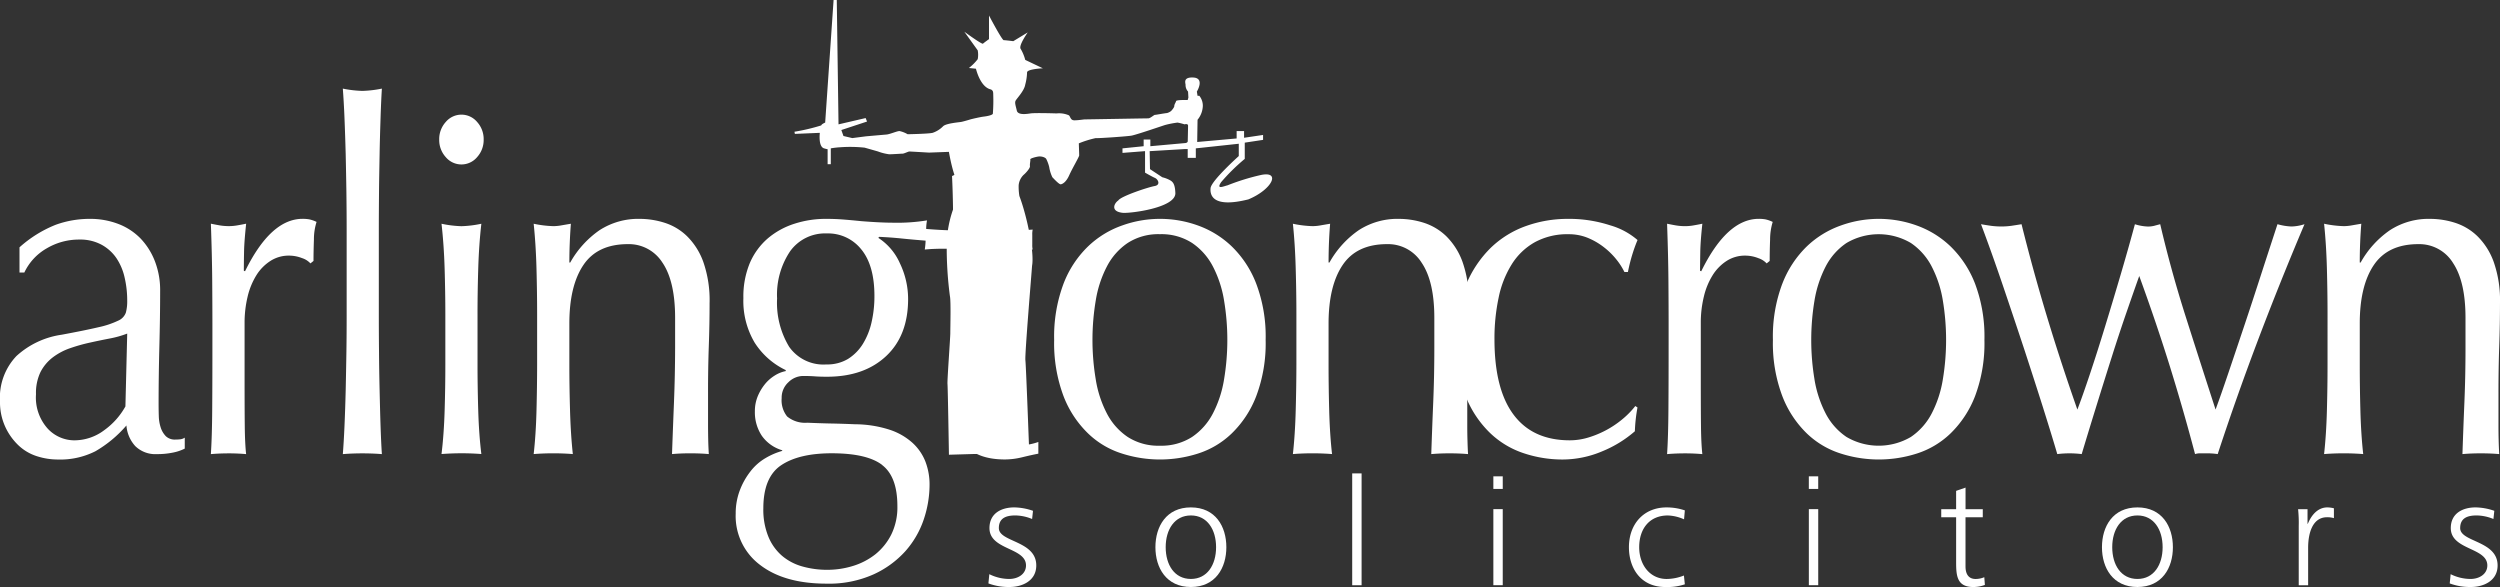 <svg xmlns="http://www.w3.org/2000/svg" xmlns:xlink="http://www.w3.org/1999/xlink" width="393.031" height="92.284" viewBox="0 0 393.031 92.284">
  <rect x="0" y="0" width="393.031" height="92.284" fill="#333333" stroke="none"/>
  <defs>
    <clipPath id="clip-path">
      <rect id="Rectangle_82" data-name="Rectangle 82" width="393.031" height="92.284" fill="none"/>
    </clipPath>
  </defs>
  <g id="Group_91" data-name="Group 91" clip-path="url(#clip-path)">
    <path id="Path_36" data-name="Path 36" d="M40.452,31.19a7.051,7.051,0,0,0,3.119.752c1.407,0,2.648-.775,2.648-2.128,0-2.841-5.744-2.4-5.744-5.867,0-2.363,1.924-3.254,3.894-3.254a9.3,9.3,0,0,1,2.949.536l-.139,1.288a7.059,7.059,0,0,0-2.645-.559c-1.53,0-2.583.47-2.583,1.989,0,2.228,5.883,1.951,5.883,5.867,0,2.529-2.367,3.392-4.171,3.392a9.051,9.051,0,0,1-3.354-.563Z" transform="translate(115.081 59.077)" fill="#fff"/>
    <path id="Path_37" data-name="Path 37" d="M52.7,20.693c3.863,0,5.574,3,5.574,6.257S56.56,33.206,52.7,33.206s-5.578-3-5.578-6.257,1.708-6.257,5.578-6.257m0,11.249c2.575,0,3.959-2.228,3.959-4.992s-1.384-4.992-3.959-4.992-3.963,2.22-3.963,4.992,1.38,4.992,3.963,4.992" transform="translate(134.524 59.077)" fill="#fff"/>
    <rect id="Rectangle_81" data-name="Rectangle 81" width="1.476" height="17.583" transform="translate(212.583 74.424)" fill="#fff"/>
    <path id="Path_38" data-name="Path 38" d="M62.378,21.4H60.9V19.427h1.476ZM60.9,24.585h1.476V36.543H60.9Z" transform="translate(173.874 55.462)" fill="#fff"/>
    <path id="Path_39" data-name="Path 39" d="M75.1,22.568a6.713,6.713,0,0,0-2.552-.609c-2.884,0-4.5,2.086-4.5,4.992,0,2.718,1.642,4.992,4.337,4.992a7.584,7.584,0,0,0,2.695-.544l.143,1.384a8.8,8.8,0,0,1-3.072.424c-3.843,0-5.717-2.93-5.717-6.257,0-3.682,2.367-6.257,5.906-6.257a8.89,8.89,0,0,1,2.884.466Z" transform="translate(189.654 59.079)" fill="#fff"/>
    <path id="Path_40" data-name="Path 40" d="M75.243,21.4H73.767V19.427h1.476Zm-1.473,3.184h1.476V36.543H73.771Z" transform="translate(210.603 55.462)" fill="#fff"/>
    <path id="Path_41" data-name="Path 41" d="M85.7,24.546H82.986v7.733c0,1.083.393,1.974,1.592,1.974a3.543,3.543,0,0,0,1.361-.281l.093,1.214a5.311,5.311,0,0,1-1.8.332c-2.625,0-2.722-1.808-2.722-3.986V24.546h-2.34V23.281h2.34V20.4l1.48-.513v3.4H85.7Z" transform="translate(226.017 56.77)" fill="#fff"/>
    <path id="Path_42" data-name="Path 42" d="M91.3,20.693c3.863,0,5.574,3,5.574,6.257s-1.712,6.257-5.574,6.257-5.578-3-5.578-6.257,1.708-6.257,5.578-6.257m0,11.249c2.575,0,3.959-2.228,3.959-4.992s-1.384-4.992-3.959-4.992-3.963,2.22-3.963,4.992,1.38,4.992,3.963,4.992" transform="translate(244.732 59.077)" fill="#fff"/>
    <path id="Path_43" data-name="Path 43" d="M93.817,23.646a20.877,20.877,0,0,0-.1-2.672H95.2v2.294h.05c.54-1.33,1.542-2.575,3.069-2.575a4.432,4.432,0,0,1,1.029.139v1.55a3.632,3.632,0,0,0-1.076-.143c-2.344,0-2.976,2.625-2.976,4.78v5.91H93.817Z" transform="translate(267.572 59.077)" fill="#fff"/>
    <path id="Path_44" data-name="Path 44" d="M100.047,31.19a7.051,7.051,0,0,0,3.119.752c1.407,0,2.648-.775,2.648-2.128,0-2.841-5.744-2.4-5.744-5.867,0-2.363,1.924-3.254,3.894-3.254a9.3,9.3,0,0,1,2.949.536l-.139,1.288a7.058,7.058,0,0,0-2.645-.559c-1.53,0-2.583.47-2.583,1.989,0,2.228,5.883,1.951,5.883,5.867,0,2.529-2.367,3.392-4.171,3.392a9.051,9.051,0,0,1-3.354-.563Z" transform="translate(285.224 59.077)" fill="#fff"/>
    <path id="Path_45" data-name="Path 45" d="M8.751,9.859A15.683,15.683,0,0,1,14.1,8.926a12.31,12.31,0,0,1,4.518.806A9.665,9.665,0,0,1,22.1,12.014,10.782,10.782,0,0,1,24.356,15.6a12.548,12.548,0,0,1,.821,4.614c0,2.9-.046,5.782-.12,8.658s-.123,5.9-.123,9.109c0,.609.008,1.257.031,1.943a6.375,6.375,0,0,0,.308,1.831,3.531,3.531,0,0,0,.79,1.33,2.031,2.031,0,0,0,1.546.536,5.858,5.858,0,0,0,.717-.039,1.562,1.562,0,0,0,.721-.262v1.723a7.232,7.232,0,0,1-1.885.632,12.077,12.077,0,0,1-2.467.235,4.509,4.509,0,0,1-3.427-1.257,5.389,5.389,0,0,1-1.392-3.246A18.916,18.916,0,0,1,15,45.46a12.253,12.253,0,0,1-5.89,1.3,10.846,10.846,0,0,1-3.358-.536,7.51,7.51,0,0,1-2.914-1.754A9.425,9.425,0,0,1,.786,41.528,9.283,9.283,0,0,1,0,37.6a9.463,9.463,0,0,1,2.575-7.1,13.311,13.311,0,0,1,7.112-3.358q3.707-.688,5.806-1.183a13.781,13.781,0,0,0,3.092-1.033,2.177,2.177,0,0,0,1.2-1.257A6.774,6.774,0,0,0,20,21.794a15.954,15.954,0,0,0-.412-3.658,8.973,8.973,0,0,0-1.3-3.057,6.716,6.716,0,0,0-2.332-2.093,7.072,7.072,0,0,0-3.5-.806,9.952,9.952,0,0,0-5.1,1.376,8.581,8.581,0,0,0-3.531,3.809H3.065V13.4A19.058,19.058,0,0,1,8.751,9.859m8.535,17.868c-1.033.2-2.07.412-3.126.648a26.912,26.912,0,0,0-3.115.875A9.8,9.8,0,0,0,8.3,30.7a6.844,6.844,0,0,0-1.924,2.29A7.549,7.549,0,0,0,5.659,36.5a7.3,7.3,0,0,0,1.854,5.416,5.734,5.734,0,0,0,4.109,1.827,7.817,7.817,0,0,0,4.772-1.6,11.392,11.392,0,0,0,3.323-3.732L20,26.96a15.685,15.685,0,0,1-2.71.767" transform="translate(0 25.482)" fill="#fff"/>
    <path id="Path_46" data-name="Path 46" d="M22.917,15.093a5.627,5.627,0,0,0-2.024-.385,5.286,5.286,0,0,0-2.945.844,7.135,7.135,0,0,0-2.2,2.251,11.316,11.316,0,0,0-1.372,3.35,17.594,17.594,0,0,0-.478,4.156v8.4q0,5.117.031,7.822c.019,1.8.089,3.269.212,4.383q-1.353-.121-2.706-.119c-.987,0-1.939.039-2.837.119q.179-2.585.212-7.055t.031-10.94v-2.44c0-1.985-.012-4.267-.031-6.866S8.72,13.046,8.6,9.688c.493.1.968.193,1.419.27a8.429,8.429,0,0,0,1.419.112,7.609,7.609,0,0,0,1.284-.112c.455-.077.925-.166,1.422-.27-.193,1.827-.308,3.281-.328,4.352s-.035,2.086-.035,3.049l.189.073q4.042-8.234,9.044-8.238a6.019,6.019,0,0,1,1.068.085,5.159,5.159,0,0,1,1.133.4,9.152,9.152,0,0,0-.416,2.764c-.042,1.241-.066,2.363-.066,3.373l-.482.385a3.024,3.024,0,0,0-1.334-.837" transform="translate(24.553 25.479)" fill="#fff"/>
    <path id="Path_47" data-name="Path 47" d="M14.544,19.921q-.046-3.047-.112-6.018c-.054-1.978-.116-3.874-.189-5.675s-.166-3.342-.262-4.614a17.457,17.457,0,0,0,3.069.359,17.533,17.533,0,0,0,3.072-.359c-.081,1.272-.15,2.806-.208,4.614s-.116,3.7-.15,5.675-.077,3.986-.093,6.018-.031,3.917-.031,5.64V39.354q0,2.6.031,5.64c.015,2.032.046,4.044.093,6.021s.089,3.863.15,5.64.127,3.254.208,4.422c-1.045-.085-2.07-.119-3.072-.119s-2.024.035-3.069.119q.145-1.752.262-4.422t.189-5.64c.042-1.978.081-3.99.112-6.021s.039-3.909.039-5.64V25.56c0-1.723-.015-3.608-.039-5.64" transform="translate(39.915 10.316)" fill="#fff"/>
    <path id="Path_48" data-name="Path 48" d="M18.941,5.829a3.213,3.213,0,0,1,4.931,0A4.007,4.007,0,0,1,24.9,8.589a4,4,0,0,1-1.029,2.764,3.213,3.213,0,0,1-4.931,0,4,4,0,0,1-1.029-2.764,4.007,4.007,0,0,1,1.029-2.76m-.177,23.053q-.116-3.77-.49-7.055a17.172,17.172,0,0,0,3.134.385,17.175,17.175,0,0,0,3.13-.385q-.376,3.284-.49,7.055t-.112,7.2v7.93q0,3.435.112,7.2t.49,6.819q-1.6-.121-3.13-.119t-3.134.119q.376-3.047.49-6.819t.112-7.2v-7.93q0-3.435-.112-7.2" transform="translate(51.138 13.348)" fill="#fff"/>
    <path id="Path_49" data-name="Path 49" d="M42.026,15.838A6.243,6.243,0,0,0,36.571,12.9c-3.177,0-5.513,1.091-6.989,3.284s-2.209,5.254-2.209,9.221v6.476q0,3.435.108,7.2t.439,6.823c-1.052-.085-2.074-.12-3.076-.12s-2.024.035-3.08.12q.347-3.053.443-6.823t.1-7.2V23.949q0-3.423-.1-7.209-.1-3.77-.443-7.047a17.038,17.038,0,0,0,3.1.378,7.235,7.235,0,0,0,1.2-.112c.439-.077.952-.166,1.55-.266q-.237,3.053-.239,6.1h.135A15.218,15.218,0,0,1,32.1,10.719,11.2,11.2,0,0,1,38.46,8.926a13.028,13.028,0,0,1,3.874.609,8.944,8.944,0,0,1,3.523,2.1,10.817,10.817,0,0,1,2.567,4.036,18.284,18.284,0,0,1,.995,6.519q0,3.29-.123,6.754T49.177,36.3v4.954c0,.813.012,1.619.027,2.4s.054,1.542.093,2.251c-.925-.085-1.9-.12-2.926-.12-.971,0-1.927.035-2.857.12q.139-3.967.308-8.153T44,29.142V24.489q0-5.713-1.97-8.651" transform="translate(62.136 25.482)" fill="#fff"/>
    <path id="Path_50" data-name="Path 50" d="M32.232,15.846a10.651,10.651,0,0,1,2.83-3.863,12.16,12.16,0,0,1,4.167-2.29,16.029,16.029,0,0,1,5.011-.767c.867,0,1.7.031,2.494.089s1.808.15,3.034.274c1.045.081,1.981.143,2.8.181s1.476.058,1.981.058a29.581,29.581,0,0,0,5.528-.362c-.046.258-.085.52-.108.8s-.027.551-.027.8.008.517.027.8.062.547.108.8q-1.966-.15-3.828-.339c-1.245-.131-2.475-.22-3.689-.274l-.143.158a9.166,9.166,0,0,1,3.4,4.005,12.946,12.946,0,0,1,1.288,5.613q0,5.736-3.458,8.974t-9.287,3.242c-.64,0-1.272-.012-1.889-.058s-1.245-.062-1.885-.062a3.34,3.34,0,0,0-2.3.987,3.268,3.268,0,0,0-1.06,2.5,4.083,4.083,0,0,0,.86,2.88,4.447,4.447,0,0,0,3.177.983c1.276.054,2.529.1,3.759.123s2.486.066,3.762.12a17.948,17.948,0,0,1,5.37.844,10.009,10.009,0,0,1,3.624,2.062,7.876,7.876,0,0,1,2.051,2.972,10.048,10.048,0,0,1,.648,3.67,17.2,17.2,0,0,1-.917,5.428,14.439,14.439,0,0,1-2.872,4.961,15.194,15.194,0,0,1-5.027,3.666,17.1,17.1,0,0,1-7.378,1.453q-6.627,0-10.455-2.945A9.6,9.6,0,0,1,30,55.267a10.165,10.165,0,0,1,.652-3.674,11.3,11.3,0,0,1,1.673-2.972,8.242,8.242,0,0,1,2.325-2.062,11.105,11.105,0,0,1,2.664-1.153v-.1a5.98,5.98,0,0,1-3.211-2.286A6.659,6.659,0,0,1,33.015,39.2a6.15,6.15,0,0,1,.443-2.367,7.723,7.723,0,0,1,1.13-1.912,6.176,6.176,0,0,1,1.569-1.376,5.1,5.1,0,0,1,1.708-.686V32.7a11.821,11.821,0,0,1-4.888-4.321,12.841,12.841,0,0,1-1.769-7,13.729,13.729,0,0,1,1.025-5.54m20.8,31.78q-2.394-1.839-7.941-1.839-5.135,0-7.941,1.877t-2.806,6.785a11.212,11.212,0,0,0,.79,4.441,7.942,7.942,0,0,0,2.12,2.988,8.434,8.434,0,0,0,3.18,1.688A14.306,14.306,0,0,0,44.4,64.1a13.635,13.635,0,0,0,4.04-.609,10.767,10.767,0,0,0,3.523-1.835,9.4,9.4,0,0,0,2.5-3.111,9.713,9.713,0,0,0,.956-4.479q0-4.6-2.394-6.438M49.753,13.737a6.657,6.657,0,0,0-5.42-2.521A6.768,6.768,0,0,0,38.57,14a12.223,12.223,0,0,0-2.062,7.44A13.36,13.36,0,0,0,38.4,29.03a6.578,6.578,0,0,0,5.863,2.783,6.347,6.347,0,0,0,3.4-.871,7.346,7.346,0,0,0,2.332-2.363,11.128,11.128,0,0,0,1.372-3.435,18.3,18.3,0,0,0,.443-4.09q0-4.8-2.055-7.317" transform="translate(85.661 25.482)" fill="#fff"/>
    <path id="Path_51" data-name="Path 51" d="M47.967,6.488c-.139,1.943-.239,3.84-.308,5.7s-.15,3.739-.243,5.624c.505,0,1.438-.015,2.81-.039s2.857-.1,4.456-.2a3.266,3.266,0,0,0-.066.821v1.565a2.894,2.894,0,0,0,.066.748q-.891-.058-1.85-.093c-.64-.015-1.326-.031-2.055-.031H47.416c-.042.2-.1,1.025-.17,2.448s-.131,3.126-.173,5.081-.081,4.013-.1,6.16-.035,4.052-.035,5.729q0,2.145.1,4.21a13.767,13.767,0,0,0,.651,3.7,6.116,6.116,0,0,0,1.642,2.637,4.541,4.541,0,0,0,3.157.995,8.674,8.674,0,0,0,1.473-.166,9.644,9.644,0,0,0,1.611-.416V52.8q-1.168.226-2.567.571a11.537,11.537,0,0,1-2.71.339q-4.32,0-6.372-2.363T41.876,44.4c0-1.369.023-2.86.069-4.464s.1-3.358.17-5.262.131-4.021.173-6.341.069-4.9.069-7.749H40.18c-.366,0-.756.015-1.164.031s-.848.054-1.3.093c.046-.3.077-.59.1-.867s.035-.574.035-.875c0-.247-.012-.505-.035-.752s-.054-.505-.1-.759c2.055.166,3.566.239,4.526.239q-.064-1.521-.093-3.809c-.023-1.523-.069-3.1-.15-4.73L47.62,6.488Z" transform="translate(107.67 18.522)" fill="#fff"/>
    <path id="Path_52" data-name="Path 52" d="M44.459,19.13a16.27,16.27,0,0,1,3.87-5.883A14.821,14.821,0,0,1,53.7,9.959a17.562,17.562,0,0,1,11.869,0A14.964,14.964,0,0,1,70.9,13.247a16.257,16.257,0,0,1,3.863,5.883,23.471,23.471,0,0,1,1.476,8.824,23.5,23.5,0,0,1-1.476,8.832A16.24,16.24,0,0,1,70.9,42.665a13.556,13.556,0,0,1-5.335,3.169,19.575,19.575,0,0,1-11.869,0,13.453,13.453,0,0,1-5.366-3.169,16.254,16.254,0,0,1-3.87-5.879,23.662,23.662,0,0,1-1.469-8.832,23.634,23.634,0,0,1,1.469-8.824m5.069,15.034A17.514,17.514,0,0,0,51.27,39.5a9.96,9.96,0,0,0,3.281,3.712,8.872,8.872,0,0,0,5.062,1.376,8.9,8.9,0,0,0,5.062-1.376A10.027,10.027,0,0,0,67.955,39.5,17.62,17.62,0,0,0,69.7,34.165a37.52,37.52,0,0,0,0-12.409,17.714,17.714,0,0,0-1.742-5.324,10.009,10.009,0,0,0-3.281-3.716,8.87,8.87,0,0,0-5.062-1.38,8.844,8.844,0,0,0-5.062,1.38,9.942,9.942,0,0,0-3.281,3.716,17.606,17.606,0,0,0-1.742,5.324,37.52,37.52,0,0,0,0,12.409" transform="translate(122.736 25.482)" fill="#fff"/>
    <path id="Path_53" data-name="Path 53" d="M72.98,15.838A6.221,6.221,0,0,0,67.533,12.9q-4.771,0-6.985,3.284t-2.213,9.221v6.476q0,3.435.1,7.2t.447,6.823c-1.052-.085-2.074-.12-3.076-.12s-2.032.035-3.08.12q.341-3.053.443-6.823t.108-7.2V23.949q0-3.423-.108-7.209-.1-3.77-.443-7.047a16.962,16.962,0,0,0,3.1.378,7.272,7.272,0,0,0,1.2-.112c.439-.077.952-.166,1.554-.266-.166,2.035-.243,4.067-.243,6.1h.135a15.138,15.138,0,0,1,4.587-5.073,11.184,11.184,0,0,1,6.368-1.793,12.96,12.96,0,0,1,3.867.609,9.039,9.039,0,0,1,3.527,2.1,10.865,10.865,0,0,1,2.567,4.036,18.2,18.2,0,0,1,.995,6.519c0,2.193-.046,4.445-.12,6.754s-.123,4.769-.123,7.359v4.954c0,.813.008,1.619.031,2.4s.046,1.542.093,2.251c-.937-.085-1.9-.12-2.93-.12-.975,0-1.927.035-2.853.12q.133-3.967.308-8.153t.173-8.616V24.489q0-5.713-1.981-8.651" transform="translate(150.532 25.482)" fill="#fff"/>
    <path id="Path_54" data-name="Path 54" d="M60.891,19.4a17.541,17.541,0,0,1,3.936-5.925,15.394,15.394,0,0,1,5.59-3.442,19.336,19.336,0,0,1,6.446-1.106,20.843,20.843,0,0,1,6.746,1.018A11.351,11.351,0,0,1,87.9,12.253a24.467,24.467,0,0,0-.86,2.406c-.251.833-.47,1.715-.651,2.625h-.547a10.463,10.463,0,0,0-1.3-2.016,11.437,11.437,0,0,0-1.951-1.9,10.752,10.752,0,0,0-2.506-1.453,7.821,7.821,0,0,0-3.015-.574A10.645,10.645,0,0,0,71.747,12.6a10.114,10.114,0,0,0-3.628,3.481,15.742,15.742,0,0,0-2.055,5.231,30.894,30.894,0,0,0-.655,6.534q0,7.876,3.018,11.881c2.012,2.683,4.954,4.013,8.839,4.013a10.063,10.063,0,0,0,2.81-.412,15.287,15.287,0,0,0,5.382-2.853,13.6,13.6,0,0,0,2.093-2.124l.343.227a25,25,0,0,0-.412,3.739,18.355,18.355,0,0,1-5.108,3.142,16.042,16.042,0,0,1-6.338,1.3,19.236,19.236,0,0,1-5.929-.956,13.952,13.952,0,0,1-5.382-3.207,16.349,16.349,0,0,1-3.867-5.844,23.1,23.1,0,0,1-1.476-8.793A22.082,22.082,0,0,1,60.891,19.4" transform="translate(169.54 25.482)" fill="#fff"/>
    <path id="Path_55" data-name="Path 55" d="M82.3,15.093a5.607,5.607,0,0,0-2.02-.385,5.3,5.3,0,0,0-2.949.844,7.2,7.2,0,0,0-2.19,2.251,11.115,11.115,0,0,0-1.372,3.35,17.2,17.2,0,0,0-.482,4.156v8.4q0,5.117.031,7.822c.019,1.8.089,3.269.212,4.383-.906-.081-1.8-.119-2.706-.119-.991,0-1.939.039-2.837.119q.179-2.585.212-7.055t.031-10.94v-2.44c0-1.985-.012-4.267-.031-6.866s-.093-5.563-.212-8.92c.5.1.968.193,1.419.27a8.4,8.4,0,0,0,1.419.112,7.575,7.575,0,0,0,1.284-.112c.451-.077.925-.166,1.423-.27q-.295,2.741-.324,4.352t-.039,3.049l.189.073Q77.4,8.929,82.4,8.925a6.035,6.035,0,0,1,1.064.085,5.139,5.139,0,0,1,1.13.4,9.427,9.427,0,0,0-.412,2.764c-.046,1.241-.066,2.363-.066,3.373l-.478.385a3.108,3.108,0,0,0-1.342-.837" transform="translate(194.099 25.479)" fill="#fff"/>
    <path id="Path_56" data-name="Path 56" d="M73.776,19.13a16.357,16.357,0,0,1,3.863-5.883,14.966,14.966,0,0,1,5.37-3.288,17.573,17.573,0,0,1,11.873,0,15,15,0,0,1,5.335,3.288,16.413,16.413,0,0,1,3.867,5.883,23.556,23.556,0,0,1,1.469,8.824,23.584,23.584,0,0,1-1.469,8.832,16.4,16.4,0,0,1-3.867,5.879,13.583,13.583,0,0,1-5.335,3.169,19.587,19.587,0,0,1-11.873,0,13.573,13.573,0,0,1-5.37-3.169,16.34,16.34,0,0,1-3.863-5.879A23.5,23.5,0,0,1,72.3,27.954a23.475,23.475,0,0,1,1.473-8.824m5.062,15.034A17.947,17.947,0,0,0,80.583,39.5a9.97,9.97,0,0,0,3.284,3.712,10,10,0,0,0,10.123,0A10.027,10.027,0,0,0,97.272,39.5a17.729,17.729,0,0,0,1.742-5.331,37.8,37.8,0,0,0,0-12.409,17.823,17.823,0,0,0-1.742-5.324,10.009,10.009,0,0,0-3.281-3.716,9.972,9.972,0,0,0-10.123,0,9.952,9.952,0,0,0-3.284,3.716,18.045,18.045,0,0,0-1.746,5.324,37.8,37.8,0,0,0,0,12.409" transform="translate(206.424 25.482)" fill="#fff"/>
    <path id="Path_57" data-name="Path 57" d="M90.592,38.133q-1.376-4.337-2.98-9.244-1.619-4.9-3.362-10.038T80.789,9.144c.547.1,1.083.181,1.611.258a12.957,12.957,0,0,0,1.611.1,11.7,11.7,0,0,0,1.507-.1c.5-.077,1.049-.158,1.642-.258q1.781,7.164,3.944,14.344t4.834,14.8q.815-2.122,1.985-5.624t2.4-7.536q1.237-4.03,2.467-8.215t2.193-7.764a7.561,7.561,0,0,0,2.062.362A4.171,4.171,0,0,0,108,9.4c.274-.077.594-.158.96-.258q1.712,7.309,3.974,14.421t4.73,14.718c.6-1.619,1.288-3.6,2.089-5.971s1.631-4.842,2.506-7.452,1.746-5.285,2.633-8.026,1.727-5.3,2.506-7.691a9.025,9.025,0,0,0,2.194.362,6.982,6.982,0,0,0,2.055-.362q-3.9,9.206-7.3,18.184T118,45.284a11.3,11.3,0,0,0-1.777-.119h-.964a2.477,2.477,0,0,0-.821.119q-1.781-6.76-3.905-13.62-2.122-6.841-4.869-14.379-.815,2.29-1.985,5.667t-2.4,7.267q-1.232,3.886-2.467,7.876t-2.193,7.19a15.481,15.481,0,0,0-3.84,0q-.821-2.81-2.19-7.151" transform="translate(230.651 26.104)" fill="#fff"/>
    <path id="Path_58" data-name="Path 58" d="M115.035,15.838a6.223,6.223,0,0,0-5.451-2.937q-4.765,0-6.985,3.284t-2.213,9.221v6.476q0,3.435.1,7.2t.443,6.823c-1.049-.085-2.074-.12-3.076-.12s-2.028.035-3.076.12q.341-3.053.443-6.823t.1-7.2V23.949q0-3.423-.1-7.209-.1-3.77-.443-7.047a16.962,16.962,0,0,0,3.1.378,7.309,7.309,0,0,0,1.2-.112c.439-.077.948-.166,1.55-.266q-.243,3.053-.243,6.1h.139a15.058,15.058,0,0,1,4.587-5.073,11.171,11.171,0,0,1,6.365-1.793,12.959,12.959,0,0,1,3.867.609,8.984,8.984,0,0,1,3.527,2.1,10.817,10.817,0,0,1,2.567,4.036,18.2,18.2,0,0,1,.995,6.519q0,3.29-.12,6.754t-.119,7.359v4.954c0,.813.008,1.619.027,2.4s.05,1.542.092,2.251c-.933-.085-1.9-.12-2.926-.12-.979,0-1.927.035-2.857.12q.133-3.967.308-8.153t.173-8.616V24.489q0-5.713-1.978-8.651" transform="translate(270.598 25.482)" fill="#fff"/>
    <path id="Path_59" data-name="Path 59" d="M56.683,71.491l12.625-.37s-.5-13.6-.605-14.491,1-14.013,1.049-14.849c.385-2.047-.775-7.749-1.993-10.964a8.954,8.954,0,0,1-.112-1.723,2.62,2.62,0,0,1,.775-1.6c.281-.22,1.052-1.049,1-1.384s.112-.891.05-1.049,1.095-.466,1.484-.466.937.166,1.049.443a6.007,6.007,0,0,1,.443,1.222,5.6,5.6,0,0,0,.5,1.611c.17.166,1.052,1.156,1.33,1.106s.837-.339,1.326-1.446c.5-1.106,1.557-2.876,1.557-3.1s-.058-1.889-.058-1.889a15.514,15.514,0,0,1,2.656-.829c.393.054,5.1-.278,5.655-.393s2.379-.713,2.876-.879,2-.663,2.328-.775a15.011,15.011,0,0,1,2-.393,8.03,8.03,0,0,1,1.1.278s.559-.173.559.212-.046,2.147-.046,2.417-.347.308-.347.308l-5.536.5V21.939H87.295v1.049l-3.327.339v.713l3.547-.278v3.381s1.052.609,1.554.829.941,1.106-.054,1.28-5.316,1.6-5.709,2.267c-.663.443-1.272,1.746.725,1.943,1.16.1,8.3-.775,8.25-3.1-.058-1.55-.443-1.831-.995-2.109a4.842,4.842,0,0,0-1.056-.382l-1.939-1.28-.05-2.826,5.594-.332h.385v1.388h1.276V23.326l6.754-.725v1.935s-4.318,3.878-4.433,5.038.389,3.161,5.933,1.777c3.766-1.55,5.189-4.549,1.92-3.824a35.159,35.159,0,0,0-5.189,1.611c-.667.166-1.823.713-1-.505a30.763,30.763,0,0,1,3.709-3.651V22.428l2.88-.436v-.775l-2.988.443V20.609h-1.168v1.16l-6.2.555.054-3.493a3.624,3.624,0,0,0,.829-2.163,2.469,2.469,0,0,0-.547-1.6h-.281L95.66,14.4s1.326-2.151-.613-2.213c-1.6-.058-1.164.883-1.164,1.16a1.539,1.539,0,0,0,.393,1.052l.054.944-.112.382s-1.773-.054-1.823.173-.281.5-.281.767-.5.783-.5.783a1.777,1.777,0,0,1-.663.332c-.22,0-1.719.281-1.881.281s-.721.547-1.052.547-9.749.166-9.969.166-.991.143-1.654.143-.617-.7-.9-.806a3.853,3.853,0,0,0-1.881-.278s-3.377-.112-4.1,0-1.993.278-2.159-.443-.332-1.16-.22-1.492,1.384-1.557,1.546-2.606a8.152,8.152,0,0,0,.285-1.881c-.062-.559,2.483-.671,2.483-.671L68.679,9.418a6.71,6.71,0,0,0-.713-1.723c-.389-.5,1.11-2.6,1.11-2.6L66.8,6.476s-1.218-.158-1.5-.158S62.982,2.44,62.982,2.44V6.153s-.779.555-.944.713S59.1,4.984,59.1,4.984l2.109,2.937a3.721,3.721,0,0,1,0,1.384,7.833,7.833,0,0,1-1.388,1.388l1.11.112s.663,2.937,2.382,3.265c.22.166.335.22.335.779a26.777,26.777,0,0,1-.062,3.042c-.108.224-.941.389-1.438.443s-1.935.389-2.1.443-1.11.332-1.442.393-2.325.216-2.822.663a4.171,4.171,0,0,1-1.665,1.052c-.667.166-3.932.22-3.932.22a4.333,4.333,0,0,0-1.272-.5c-.389,0-1.5.5-2.051.547s-3.215.281-3.215.281l-2.155.278L40.1,21.384l-.332-.941,4.04-1.334-.22-.547-4.264.991L39.05,0h-.5L37.226,19.275s-.555.22-.617.443a30.989,30.989,0,0,1-4.21.995l.062.339,3.928-.166s-.278,2.163.663,2.44.559.046.559.046v2.444h.5v-2.49a12.368,12.368,0,0,1,1.488-.173,21.532,21.532,0,0,1,3.828.062c.551.158,1.935.547,2.1.6a7.955,7.955,0,0,0,1.769.443c.5,0,1.885-.1,2.109-.1s.887-.339,1.052-.339,3.1.173,3.1.173l3.123-.116s.717,4.318,1.658,5.15.555.995.555,1.222-.613.837-.944,1.16a17.652,17.652,0,0,0-1.608,6.7,57.97,57.97,0,0,0,.5,8.477c.166.725.058,4.931.058,5.759s-.5,7.479-.443,8.034.227,11.114.227,11.114" transform="translate(92.501 -0.002)" fill="#fff"/>
  </g>
</svg>
